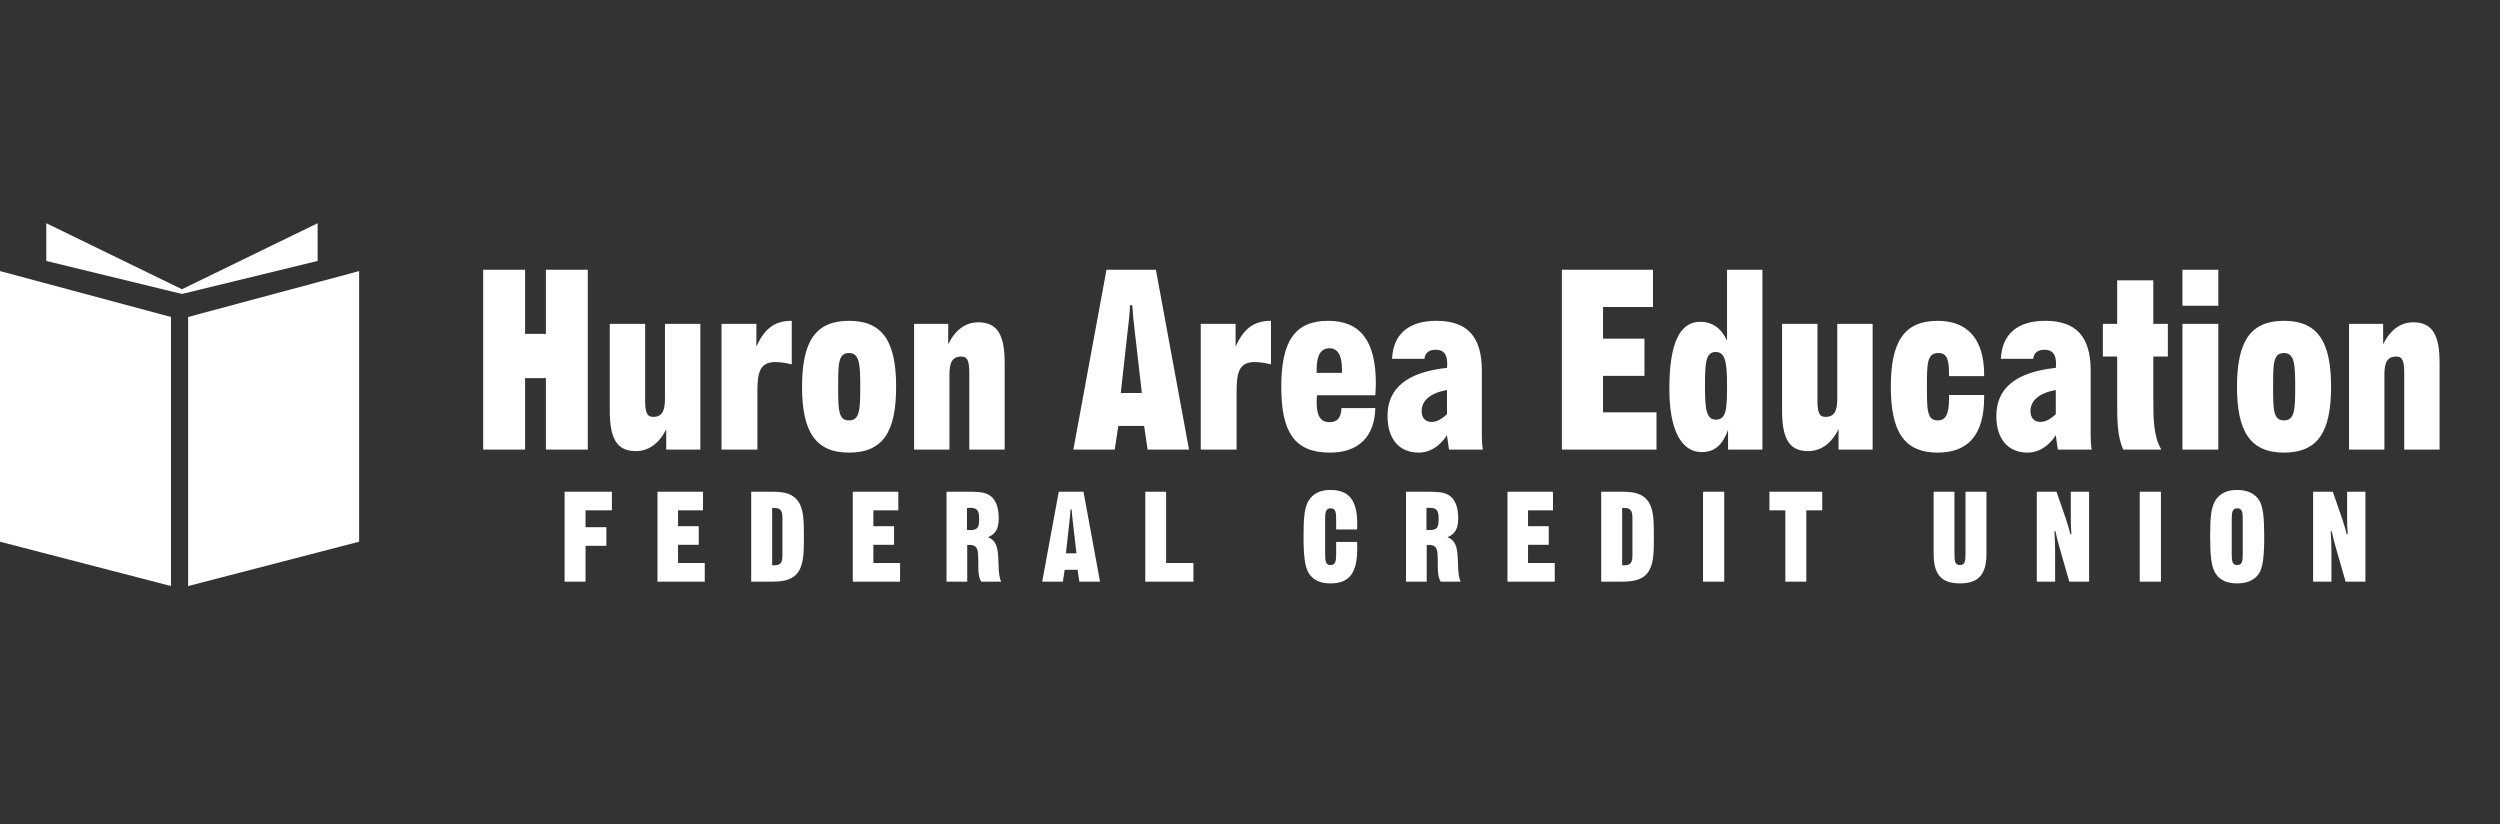 <svg width="367" height="121" viewBox="0 0 367 121" fill="none" xmlns="http://www.w3.org/2000/svg">
<rect x="0" y="0" width="367" height="121" fill="#333333" stroke="none"/>
<g clip-path="url(#clip0_125_9907)">
<path d="M70.932 66H77.082V55.514H80.139V66H86.289V39.6H80.139V49.016H77.082V39.6H70.932V66ZM97.8 66H102.809V47.539H97.616V58.542C97.616 60.351 97.174 61.2 95.885 61.2C94.927 61.2 94.706 60.462 94.706 58.726V47.539H89.514V60.24C89.514 64.339 90.508 66.222 93.344 66.222C95.185 66.222 96.732 65.151 97.8 63.009V66ZM105.918 66H111.184V57.286C111.184 54.517 111.663 53.151 113.836 53.151C114.499 53.151 115.309 53.262 116.23 53.483V47.096C113.689 47.096 112.252 48.24 111.037 50.862V47.539H105.918V66ZM117.741 56.769C117.741 63.342 119.693 66.443 124.628 66.443C129.637 66.443 131.552 63.379 131.552 56.769C131.552 50.16 129.6 47.096 124.628 47.096C119.693 47.096 117.741 50.16 117.741 56.769ZM123.044 56.289C123.044 53.299 123.118 51.822 124.628 51.822C126.175 51.822 126.285 53.446 126.285 56.769C126.285 60.166 126.211 61.717 124.628 61.717C123.118 61.717 123.044 60.24 123.044 57.139C123.044 56.88 123.044 56.585 123.044 56.289ZM134.188 66H139.38V54.997C139.38 53.188 139.822 52.339 141.111 52.339C142.069 52.339 142.29 53.077 142.29 54.812V66H147.483V53.299C147.483 49.2 146.452 47.317 143.616 47.317C141.774 47.317 140.264 48.388 139.196 50.529V47.539H134.188V66ZM157.569 66H163.646L164.162 62.529H167.955L168.47 66H174.547L169.686 39.6H162.431L157.569 66ZM164.53 57.692L165.561 48.388C165.671 47.502 165.819 46.32 165.892 44.806H166.224C166.298 46.062 166.408 47.243 166.555 48.388L167.623 57.692H164.53ZM176.267 66H181.534V57.286C181.534 54.517 182.012 53.151 184.185 53.151C184.848 53.151 185.658 53.262 186.579 53.483V47.096C184.038 47.096 182.602 48.24 181.386 50.862V47.539H176.267V66ZM193.282 54.739C193.282 54.554 193.282 54.369 193.282 54.222C193.282 52.154 193.908 51.12 195.16 51.12C196.376 51.12 197.002 52.154 197.002 54.222C197.002 54.369 197.002 54.554 197.002 54.739H193.282ZM201.9 59.908H196.928C196.891 61.274 196.339 61.975 195.197 61.975C193.798 61.975 193.282 61.016 193.282 58.948C193.282 58.652 193.319 58.357 193.319 58.025H201.9C201.937 57.397 201.973 56.806 201.973 56.252C201.973 50.086 199.727 47.096 194.976 47.096C190.041 47.096 188.089 50.16 188.089 56.769C188.089 63.452 190.041 66.443 195.234 66.443C199.432 66.443 201.789 64.117 201.9 59.908ZM212.417 60.794C211.607 61.569 210.87 61.939 210.171 61.939C209.25 61.939 208.697 61.348 208.697 60.351C208.697 58.8 209.986 57.692 212.417 57.249V60.794ZM212.712 66H217.684C217.573 65.335 217.536 64.671 217.536 63.969V54.406C217.536 49.459 215.437 47.096 210.87 47.096C206.819 47.096 204.536 49.016 204.352 52.671H209.103C209.213 51.748 209.802 51.342 210.797 51.342C211.902 51.342 212.454 52.006 212.454 53.372C212.454 53.557 212.454 53.779 212.417 54C206.598 54.628 203.689 56.954 203.689 61.052C203.689 64.486 205.42 66.443 208.292 66.443C209.876 66.443 211.312 65.557 212.417 63.895L212.712 66ZM229.287 66H243.172V60.535H235.327V55.182H241.404V49.717H235.327V45.065H242.656V39.6H229.287V66ZM253.678 66H258.724V39.6H253.531V50.012C252.684 48.166 251.358 47.243 249.59 47.243C246.533 47.243 245.06 50.492 245.06 57.065C245.06 63.157 246.828 66.369 249.811 66.369C251.689 66.369 252.868 65.335 253.678 63.12V66ZM250.29 56.659C250.29 53.225 250.4 51.674 251.874 51.674C253.31 51.674 253.531 53.299 253.531 56.659C253.531 60.019 253.42 61.606 251.91 61.606C250.474 61.606 250.29 60.056 250.29 56.659ZM269.895 66H274.903V47.539H269.711V58.542C269.711 60.351 269.269 61.2 267.98 61.2C267.022 61.2 266.801 60.462 266.801 58.726V47.539H261.608V60.24C261.608 64.339 262.603 66.222 265.438 66.222C267.28 66.222 268.827 65.151 269.895 63.009V66ZM291.271 57.988H286.115C286.115 58.172 286.115 58.357 286.115 58.542C286.115 60.72 285.673 61.717 284.458 61.717C282.874 61.717 282.874 60.129 282.874 56.769C282.874 53.446 282.874 51.822 284.531 51.822C285.784 51.822 286.115 52.708 286.115 54.849C286.115 54.96 286.115 55.108 286.115 55.219H291.271C291.271 55.145 291.271 55.071 291.271 54.997C291.271 49.828 288.877 47.096 284.458 47.096C279.523 47.096 277.571 50.16 277.571 56.769C277.571 63.342 279.523 66.443 284.458 66.443C288.988 66.443 291.271 63.748 291.271 58.357C291.271 58.246 291.271 58.136 291.271 57.988ZM301.791 60.794C300.981 61.569 300.244 61.939 299.545 61.939C298.624 61.939 298.071 61.348 298.071 60.351C298.071 58.8 299.36 57.692 301.791 57.249V60.794ZM302.086 66H307.058C306.947 65.335 306.91 64.671 306.91 63.969V54.406C306.91 49.459 304.811 47.096 300.244 47.096C296.193 47.096 293.91 49.016 293.726 52.671H298.476C298.587 51.748 299.176 51.342 300.171 51.342C301.275 51.342 301.828 52.006 301.828 53.372C301.828 53.557 301.828 53.779 301.791 54C295.972 54.628 293.063 56.954 293.063 61.052C293.063 64.486 294.794 66.443 297.666 66.443C299.25 66.443 300.686 65.557 301.791 63.895L302.086 66ZM311.685 66H317.283C316.141 64.08 316.105 61.606 316.105 58.431V52.339H318.241V47.539H316.105V41.151H310.801V47.539H308.702V52.339H310.801V58.431C310.801 58.652 310.801 58.874 310.801 59.096C310.801 61.828 310.838 64.08 311.685 66ZM320.382 66H325.649V47.539H320.382V66ZM320.382 44.88H325.649V39.6H320.382V44.88ZM328.391 56.769C328.391 63.342 330.342 66.443 335.278 66.443C340.286 66.443 342.201 63.379 342.201 56.769C342.201 50.16 340.249 47.096 335.278 47.096C330.342 47.096 328.391 50.16 328.391 56.769ZM333.694 56.289C333.694 53.299 333.768 51.822 335.278 51.822C336.824 51.822 336.935 53.446 336.935 56.769C336.935 60.166 336.861 61.717 335.278 61.717C333.768 61.717 333.694 60.24 333.694 57.139C333.694 56.88 333.694 56.585 333.694 56.289ZM344.837 66H350.03V54.997C350.03 53.188 350.472 52.339 351.761 52.339C352.719 52.339 352.94 53.077 352.94 54.812V66H358.132V53.299C358.132 49.2 357.101 47.317 354.265 47.317C352.424 47.317 350.914 48.388 349.846 50.529V47.539H344.837V66Z" fill="white"/>
<path d="M82.883 85.385H85.958V80.123H89.015V77.391H85.958V74.917H89.825V72.185H82.883V85.385ZM96.518 85.385H103.46V82.652H99.538V79.975H102.576V77.243H99.538V74.917H103.202V72.185H96.518V85.385ZM110.278 85.385H113.39C115.158 85.385 116.336 85.052 117.073 84.111C117.975 82.966 118.012 81.249 118.012 78.775C118.012 76.302 117.975 74.622 117.073 73.459C116.299 72.48 115.158 72.185 113.39 72.185H110.278V85.385ZM113.353 74.566C113.427 74.566 113.5 74.566 113.574 74.566C114.605 74.566 114.863 74.936 114.863 76.062V81.508C114.863 82.634 114.605 82.985 113.592 82.985C113.519 82.985 113.445 82.985 113.353 82.985V74.566ZM125.189 85.385H132.131V82.652H128.209V79.975H131.247V77.243H128.209V74.917H131.873V72.185H125.189V85.385ZM141.951 74.566C142.099 74.548 142.246 74.548 142.375 74.548C143.498 74.548 143.738 74.954 143.738 76.191C143.738 77.428 143.535 77.816 142.393 77.816C142.264 77.816 142.117 77.816 141.951 77.797V74.566ZM138.95 85.385H141.988V80.012C142.099 80.012 142.191 79.994 142.283 79.994C143.148 79.994 143.498 80.326 143.572 81.231C143.701 83.003 143.424 84.443 144.051 85.385H146.96C146.481 84.259 146.665 82.8 146.481 81.12C146.352 79.902 145.892 79.145 145.027 78.868C146.168 78.406 146.61 77.576 146.61 76.099C146.61 74.326 146.113 73.182 145.137 72.628C144.364 72.203 143.351 72.185 141.988 72.185H138.95V85.385ZM152.995 85.385H156.034L156.292 83.649H158.188L158.446 85.385H161.484L159.054 72.185H155.426L152.995 85.385ZM156.476 81.231L156.991 76.579C157.046 76.135 157.12 75.545 157.157 74.788H157.323C157.36 75.415 157.415 76.006 157.488 76.579L158.022 81.231H156.476ZM168.126 85.385H175.197V82.652H171.183V72.185H168.126V85.385ZM199.224 79.551H196.148V81.249C196.148 82.412 196.056 82.948 195.338 82.948C194.62 82.948 194.528 82.431 194.528 81.249V76.302C194.528 75.157 194.62 74.622 195.338 74.622C196.056 74.622 196.148 75.157 196.148 76.302V77.723H199.224C199.242 77.428 199.242 77.151 199.242 76.874C199.242 73.477 198.063 71.926 195.32 71.926C193.883 71.926 192.871 72.388 192.189 73.366C191.453 74.419 191.361 76.172 191.361 78.775C191.361 81.489 191.526 83.28 192.189 84.24C192.852 85.2 193.865 85.643 195.32 85.643C198.137 85.643 199.242 84.055 199.242 80.511C199.242 80.197 199.242 79.883 199.224 79.551ZM209.404 74.566C209.551 74.548 209.699 74.548 209.827 74.548C210.951 74.548 211.19 74.954 211.19 76.191C211.19 77.428 210.988 77.816 209.846 77.816C209.717 77.816 209.57 77.816 209.404 77.797V74.566ZM206.402 85.385H209.441V80.012C209.551 80.012 209.643 79.994 209.735 79.994C210.601 79.994 210.951 80.326 211.024 81.231C211.153 83.003 210.877 84.443 211.503 85.385H214.413C213.934 84.259 214.118 82.8 213.934 81.12C213.805 79.902 213.345 79.145 212.479 78.868C213.621 78.406 214.063 77.576 214.063 76.099C214.063 74.326 213.566 73.182 212.59 72.628C211.816 72.203 210.803 72.185 209.441 72.185H206.402V85.385ZM221.296 85.385H228.238V82.652H224.316V79.975H227.354V77.243H224.316V74.917H227.98V72.185H221.296V85.385ZM235.056 85.385H238.168C239.936 85.385 241.114 85.052 241.851 84.111C242.753 82.966 242.79 81.249 242.79 78.775C242.79 76.302 242.753 74.622 241.851 73.459C241.077 72.48 239.936 72.185 238.168 72.185H235.056V85.385ZM238.131 74.566C238.205 74.566 238.279 74.566 238.352 74.566C239.383 74.566 239.641 74.936 239.641 76.062V81.508C239.641 82.634 239.383 82.985 238.371 82.985C238.297 82.985 238.223 82.985 238.131 82.985V74.566ZM250.005 85.385H253.117V72.185H250.005V85.385ZM262.091 85.385H265.166V74.917H267.505V72.185H259.752V74.917H262.091V85.385ZM283.858 72.185V81.305C283.858 84.314 284.981 85.643 287.725 85.643C290.468 85.643 291.61 84.296 291.61 81.305V72.185H288.535V81.231C288.535 82.412 288.443 82.948 287.725 82.948C287.007 82.948 286.914 82.431 286.914 81.231V72.185H283.858ZM299.003 85.385H301.691V80.769C301.691 79.883 301.654 78.942 301.58 77.982H301.728C301.949 78.942 302.151 79.754 302.354 80.437L303.772 85.385H306.681V72.185H303.993V76.062C303.993 76.819 304.011 77.612 304.085 78.425H303.938C303.717 77.594 303.514 76.892 303.33 76.339L301.894 72.185H299.003V85.385ZM314.113 85.385H317.225V72.185H314.113V85.385ZM328.409 85.643C329.864 85.643 330.932 85.163 331.577 84.259C332.203 83.372 332.387 81.563 332.387 78.775C332.387 76.062 332.239 74.271 331.577 73.329C330.932 72.406 329.846 71.926 328.409 71.926C326.973 71.926 325.96 72.388 325.279 73.366C324.579 74.382 324.45 76.08 324.45 78.591C324.45 81.379 324.579 83.243 325.279 84.24C325.942 85.2 326.955 85.643 328.409 85.643ZM329.238 81.249C329.238 82.412 329.146 82.948 328.428 82.948C327.71 82.948 327.617 82.431 327.617 81.249V76.302C327.617 75.157 327.71 74.622 328.428 74.622C329.146 74.622 329.238 75.157 329.238 76.302V81.249ZM339.565 85.385H342.253V80.769C342.253 79.883 342.216 78.942 342.143 77.982H342.29C342.511 78.942 342.714 79.754 342.916 80.437L344.334 85.385H347.243V72.185H344.555V76.062C344.555 76.819 344.573 77.612 344.647 78.425H344.5C344.279 77.594 344.076 76.892 343.892 76.339L342.456 72.185H339.565V85.385Z" fill="white"/>
<path d="M0 39.794L25.099 46.532V86.031L0 79.523V39.794Z" fill="white"/>
<path d="M52.72 39.794L27.621 46.532V86.031L52.72 79.523V39.794Z" fill="white"/>
<path d="M6.795 32.769L26.71 42.461V43.154L6.795 38.307V32.769Z" fill="white"/>
<path d="M46.626 32.769L26.711 42.461V43.154L46.626 38.307V32.769Z" fill="white"/>
</g>
<defs>
<clipPath id="clip0_125_9907">
<rect width="367" height="121" fill="white"/>
</clipPath>
</defs>
</svg>
